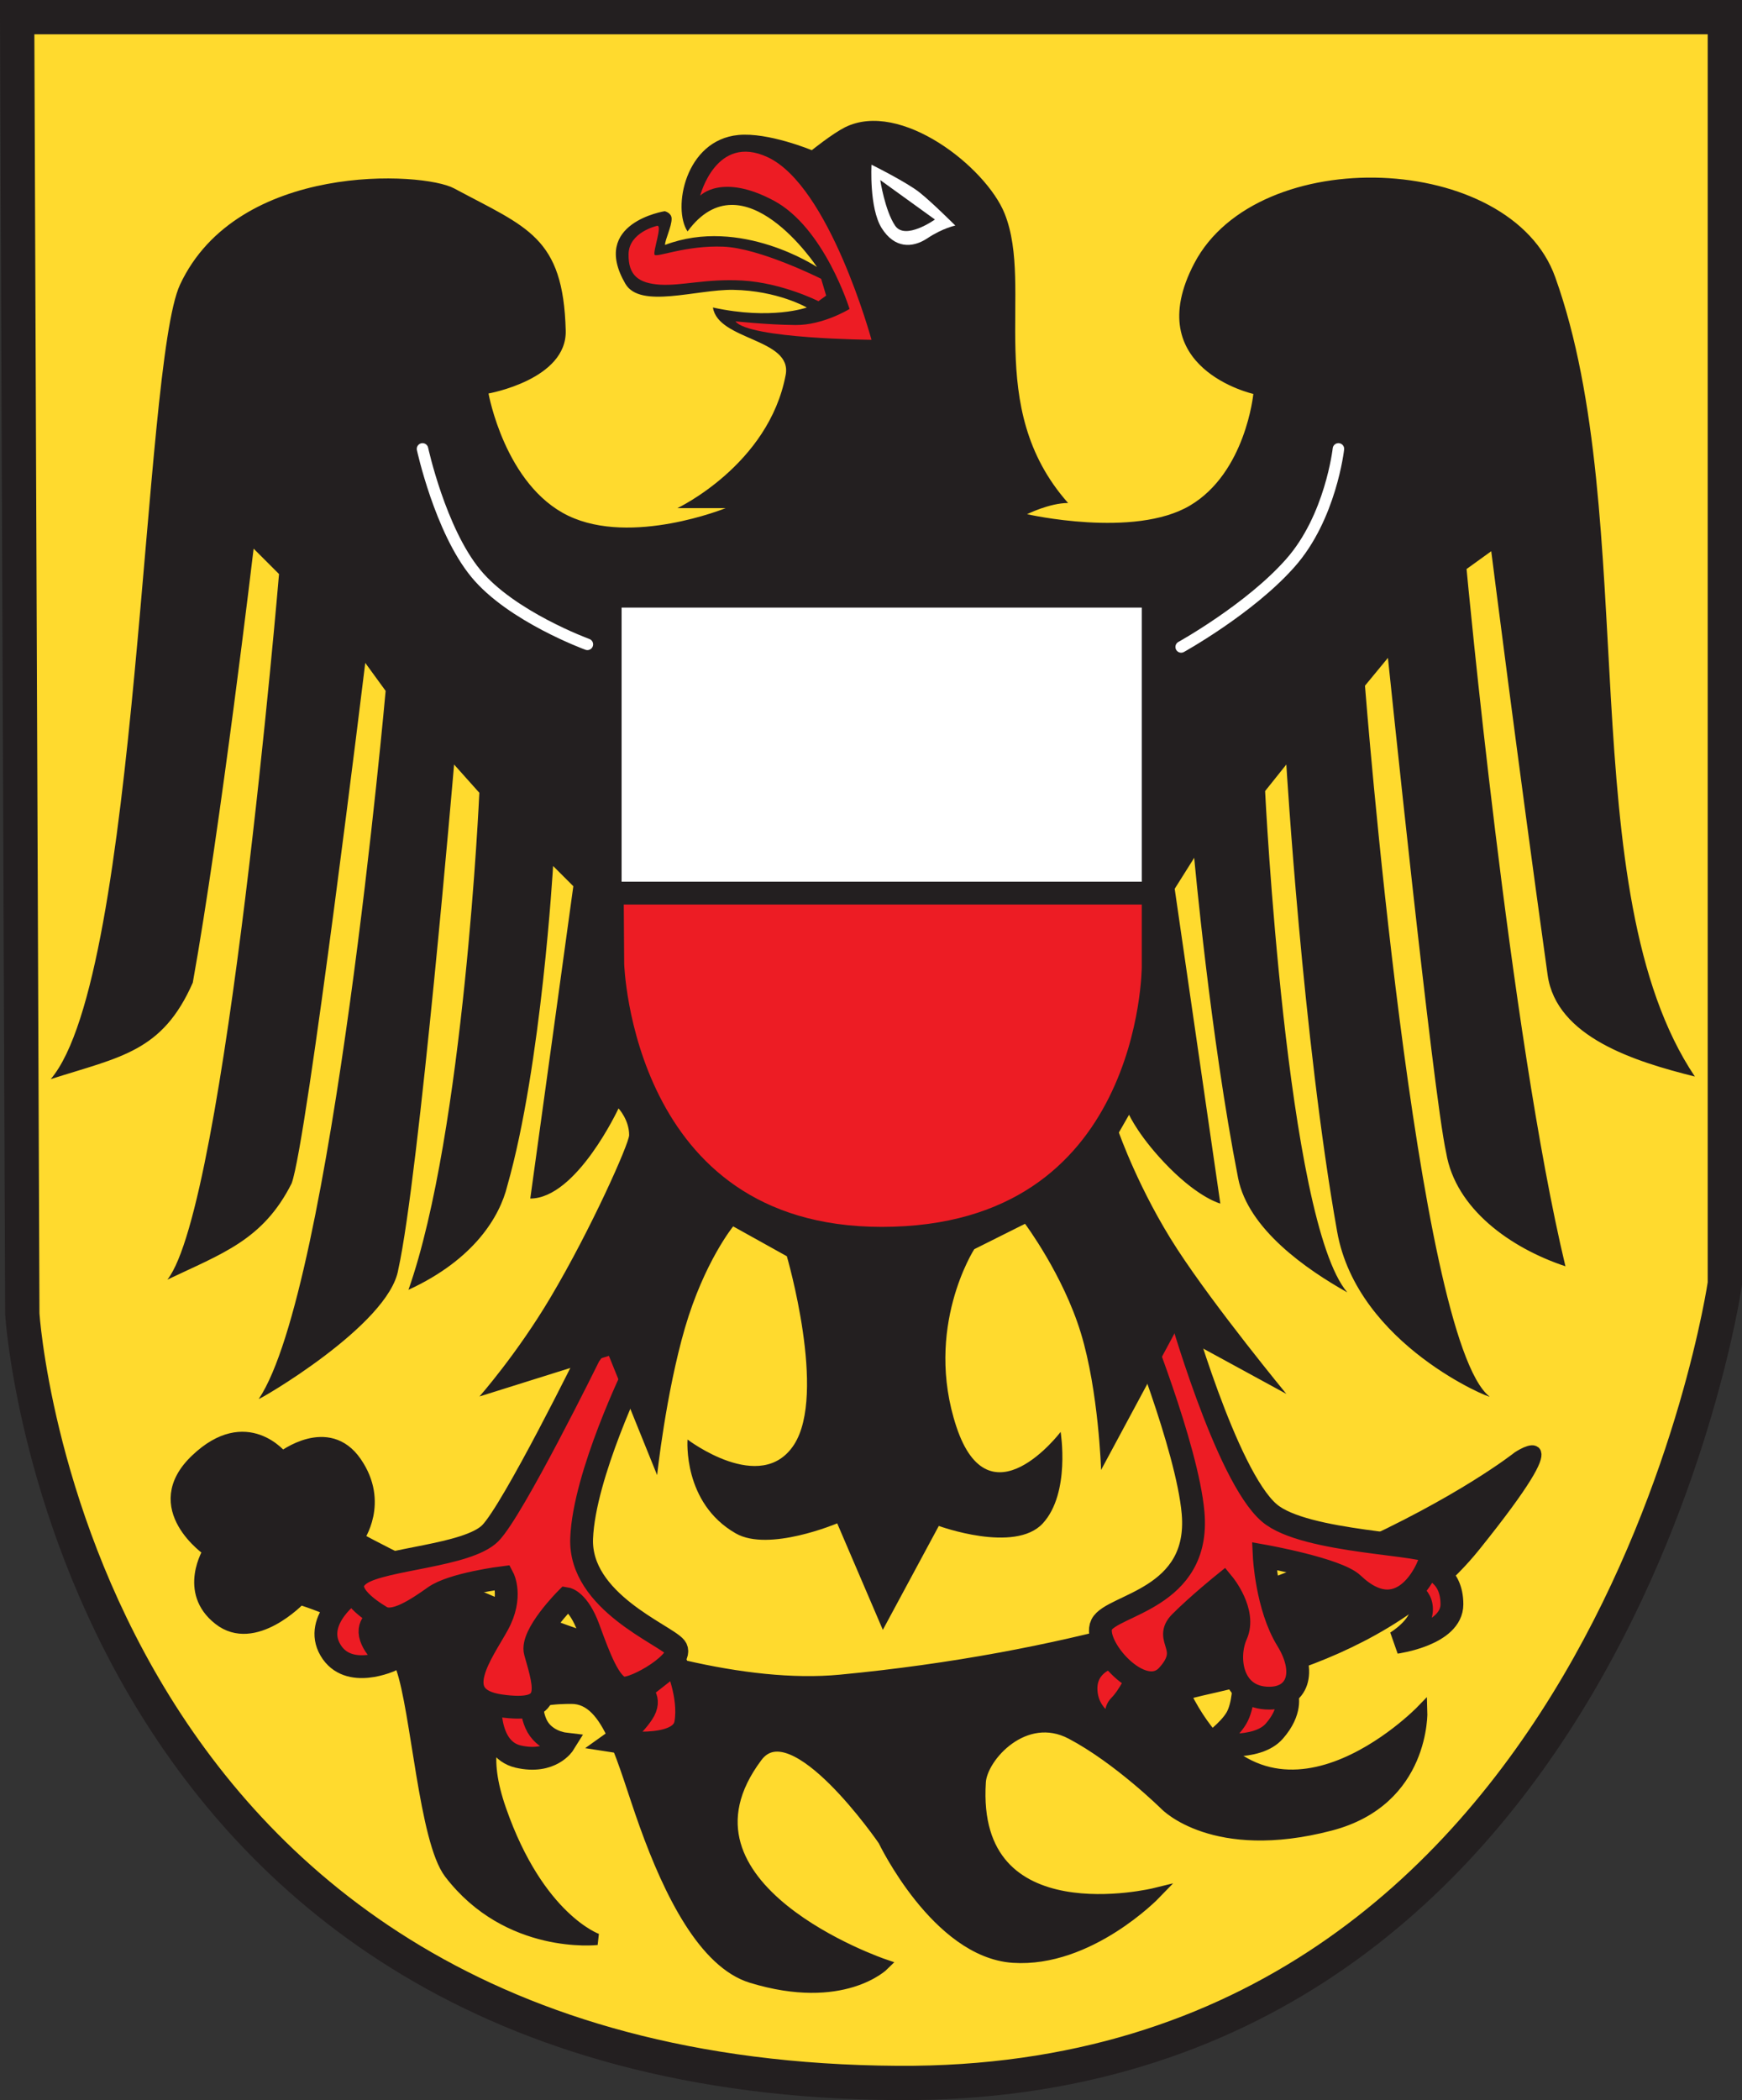 <?xml version="1.0" encoding="UTF-8" standalone="no"?>
<!-- Created with Inkscape (http://www.inkscape.org/) -->
<svg
   xmlns:svg="http://www.w3.org/2000/svg"
   xmlns="http://www.w3.org/2000/svg"
   version="1.0"
   width="560.394"
   height="675.433"
   id="svg8142">
  <rect width="100%" height="100%" fill="#333333" stroke="none"/>
  <defs
     id="defs8144" />
  <g
     transform="translate(60.575,-37.503)"
     id="layer1">
    <path
       d="M -55.059,43.019 L 494.302,43.019 L 494.302,450.343 C 494.302,450.343 456.773,708.845 228.231,707.414 C -37.887,705.798 -53.397,460.129 -53.397,460.129 L -55.059,43.019"
       id="path3867"
       style="fill:#ffda2e;fill-opacity:1;fill-rule:nonzero;stroke:none" />
    <path
       d="M -55.059,43.019 L 494.302,43.019 L 494.302,450.343 C 494.302,450.343 456.773,708.845 228.231,707.414 C -37.887,705.798 -53.397,460.129 -53.397,460.129 L -55.059,43.019 z"
       id="path3869"
       style="fill:none;stroke:#231f20;stroke-width:11.032;stroke-linecap:butt;stroke-linejoin:miter;stroke-miterlimit:4;stroke-dasharray:none;stroke-opacity:1" />
    <path
       d="M 54.712,532.233 C 54.712,532.233 62.928,520.785 53.927,507.768 C 44.925,494.704 30.246,506.106 30.246,506.106 C 30.246,506.106 18.798,491.427 2.503,506.937 C -13.837,522.447 6.566,536.295 6.566,536.295 C 6.566,536.295 -1.605,549.359 9.843,558.314 C 21.245,567.315 35.97,551.805 35.97,551.805 C 35.97,551.805 63.713,559.976 68.606,573.824 C 73.499,587.718 76.038,629.448 84.116,639.973 C 102.904,664.484 131.477,661.207 131.477,661.207 C 131.477,661.207 112.69,654.652 100.457,619.569 C 88.178,584.487 114.305,583.656 123.307,583.656 C 135.493,583.656 139.602,603.967 146.987,624.462 C 154.881,646.435 166.052,668.823 181.239,673.439 C 210.643,682.394 223.707,669.377 223.707,669.377 C 223.707,669.377 151.188,644.681 182.901,602.444 C 194.579,586.841 223.707,629.356 223.707,629.356 C 223.707,629.356 240.833,665.269 265.344,666.931 C 289.809,668.546 311.043,646.527 311.043,646.527 C 311.043,646.527 251.45,661.207 254.727,610.614 C 255.235,602.398 269.037,587.118 284.085,595.058 C 299.226,603.044 314.321,617.954 314.321,617.954 C 314.321,617.954 329.831,634.249 367.36,624.462 C 397.872,616.523 396.764,587.718 396.764,587.718 C 396.764,587.718 348.572,637.526 320.829,582.825 C 319.491,580.24 380.423,576.317 413.89,534.679 C 447.357,493.042 427.784,506.106 427.784,506.106 C 427.784,506.106 355.127,564.084 209.812,577.932 C 147.864,583.841 54.712,532.233 54.712,532.233"
       id="path3871"
       style="fill:#231f20;fill-opacity:1;fill-rule:nonzero;stroke:none" />
    <path
       d="M 54.712,532.233 C 54.712,532.233 62.928,520.785 53.927,507.768 C 44.925,494.704 30.246,506.106 30.246,506.106 C 30.246,506.106 18.798,491.427 2.503,506.937 C -13.837,522.447 6.566,536.295 6.566,536.295 C 6.566,536.295 -1.605,549.359 9.843,558.314 C 21.245,567.315 35.97,551.805 35.97,551.805 C 35.97,551.805 63.713,559.976 68.606,573.824 C 73.499,587.718 76.038,629.448 84.116,639.973 C 102.904,664.484 131.477,661.207 131.477,661.207 C 131.477,661.207 112.69,654.652 100.457,619.569 C 88.178,584.487 114.305,583.656 123.307,583.656 C 135.493,583.656 139.602,603.967 146.987,624.462 C 154.881,646.435 166.052,668.823 181.239,673.439 C 210.643,682.394 223.707,669.377 223.707,669.377 C 223.707,669.377 151.188,644.681 182.901,602.444 C 194.579,586.841 223.707,629.356 223.707,629.356 C 223.707,629.356 240.833,665.269 265.344,666.931 C 289.809,668.546 311.043,646.527 311.043,646.527 C 311.043,646.527 251.45,661.207 254.727,610.614 C 255.235,602.398 269.037,587.118 284.085,595.058 C 299.226,603.044 314.321,617.954 314.321,617.954 C 314.321,617.954 329.831,634.249 367.36,624.462 C 397.872,616.523 396.764,587.718 396.764,587.718 C 396.764,587.718 348.572,637.526 320.829,582.825 C 319.491,580.24 380.423,576.317 413.89,534.679 C 447.357,493.042 427.784,506.106 427.784,506.106 C 427.784,506.106 355.127,564.084 209.812,577.932 C 147.864,583.841 54.712,532.233 54.712,532.233 z"
       id="path3873"
       style="fill:none;stroke:#231f20;stroke-width:3.693;stroke-linecap:butt;stroke-linejoin:miter;stroke-miterlimit:4;stroke-dasharray:none;stroke-opacity:1" />
    <path
       d="M 53.05,549.359 C 53.05,549.359 39.986,558.36 45.71,568.146 C 51.434,577.932 65.329,571.377 65.329,571.377 C 65.329,571.377 60.435,568.977 58.774,564.084 C 57.158,559.191 62.051,557.529 62.051,557.529 L 53.05,549.359"
       id="path3875"
       style="fill:#ed1c24;fill-opacity:1;fill-rule:nonzero;stroke:none" />
    <path
       d="M 53.05,549.359 C 53.05,549.359 39.986,558.36 45.71,568.146 C 51.434,577.932 65.329,571.377 65.329,571.377 C 65.329,571.377 60.435,568.977 58.774,564.084 C 57.158,559.191 62.051,557.529 62.051,557.529 L 53.05,549.359 z"
       id="path3877"
       style="fill:none;stroke:#231f20;stroke-width:7.34;stroke-linecap:butt;stroke-linejoin:miter;stroke-miterlimit:4;stroke-dasharray:none;stroke-opacity:1" />
    <path
       d="M 97.133,583.656 C 97.133,583.656 95.518,599.997 106.135,602.444 C 116.752,604.89 120.814,598.335 120.814,598.335 C 120.814,598.335 114.305,597.551 111.813,591.827 C 109.366,586.103 111.813,584.441 111.813,584.441 L 97.133,583.656"
       id="path3879"
       style="fill:#ed1c24;fill-opacity:1;fill-rule:nonzero;stroke:none" />
    <path
       d="M 97.133,583.656 C 97.133,583.656 95.518,599.997 106.135,602.444 C 116.752,604.89 120.814,598.335 120.814,598.335 C 120.814,598.335 114.305,597.551 111.813,591.827 C 109.366,586.103 111.813,584.441 111.813,584.441 L 97.133,583.656 z"
       id="path3881"
       style="fill:none;stroke:#231f20;stroke-width:7.34;stroke-linecap:butt;stroke-linejoin:miter;stroke-miterlimit:4;stroke-dasharray:none;stroke-opacity:1" />
    <path
       d="M 145.279,581.21 C 145.279,581.21 149.388,583.656 146.11,588.549 C 142.879,593.442 137.155,597.504 137.155,597.504 C 137.155,597.504 158.343,600.828 160.005,591.827 C 161.62,582.825 156.727,572.208 156.727,572.208 L 145.279,581.21"
       id="path3883"
       style="fill:#ed1c24;fill-opacity:1;fill-rule:nonzero;stroke:none" />
    <path
       d="M 145.279,581.21 C 145.279,581.21 149.388,583.656 146.11,588.549 C 142.879,593.442 137.155,597.504 137.155,597.504 C 137.155,597.504 158.343,600.828 160.005,591.827 C 161.62,582.825 156.727,572.208 156.727,572.208 L 145.279,581.21 z"
       id="path3885"
       style="fill:none;stroke:#231f20;stroke-width:7.34;stroke-linecap:butt;stroke-linejoin:miter;stroke-miterlimit:4;stroke-dasharray:none;stroke-opacity:1" />
    <path
       d="M 296.318,570.593 C 296.318,570.593 287.363,573.039 288.978,582.825 C 290.594,592.611 301.996,595.058 301.996,595.058 C 301.996,595.058 296.318,589.38 299.595,586.103 C 302.827,582.825 305.319,577.101 305.319,577.101 L 296.318,570.593"
       id="path3887"
       style="fill:#ed1c24;fill-opacity:1;fill-rule:nonzero;stroke:none" />
    <path
       d="M 296.318,570.593 C 296.318,570.593 287.363,573.039 288.978,582.825 C 290.594,592.611 301.996,595.058 301.996,595.058 C 301.996,595.058 296.318,589.38 299.595,586.103 C 302.827,582.825 305.319,577.101 305.319,577.101 L 296.318,570.593 z"
       id="path3889"
       style="fill:none;stroke:#231f20;stroke-width:7.34;stroke-linecap:butt;stroke-linejoin:miter;stroke-miterlimit:4;stroke-dasharray:none;stroke-opacity:1" />
    <path
       d="M 353.465,582.825 C 353.465,582.825 355.081,587.764 349.357,594.273 C 343.679,600.782 328.954,598.335 328.954,598.335 C 328.954,598.335 334.678,594.273 337.124,590.165 C 339.571,586.103 339.571,578.763 339.571,578.763 L 353.465,582.825"
       id="path3891"
       style="fill:#ed1c24;fill-opacity:1;fill-rule:nonzero;stroke:none" />
    <path
       d="M 353.465,582.825 C 353.465,582.825 355.081,587.764 349.357,594.273 C 343.679,600.782 328.954,598.335 328.954,598.335 C 328.954,598.335 334.678,594.273 337.124,590.165 C 339.571,586.103 339.571,578.763 339.571,578.763 L 353.465,582.825 z"
       id="path3893"
       style="fill:none;stroke:#231f20;stroke-width:7.34;stroke-linecap:butt;stroke-linejoin:miter;stroke-miterlimit:4;stroke-dasharray:none;stroke-opacity:1" />
    <path
       d="M 399.165,542.019 C 399.165,542.019 406.504,543.635 406.504,553.467 C 406.504,563.253 388.548,565.7 388.548,565.7 C 388.548,565.7 396.718,560.806 396.718,555.083 C 396.718,549.359 390.163,548.574 390.163,548.574 L 399.165,542.019"
       id="path3895"
       style="fill:#ed1c24;fill-opacity:1;fill-rule:nonzero;stroke:none" />
    <path
       d="M 399.165,542.019 C 399.165,542.019 406.504,543.635 406.504,553.467 C 406.504,563.253 388.548,565.7 388.548,565.7 C 388.548,565.7 396.718,560.806 396.718,555.083 C 396.718,549.359 390.163,548.574 390.163,548.574 L 399.165,542.019 z"
       id="path3897"
       style="fill:none;stroke:#231f20;stroke-width:7.34;stroke-linecap:butt;stroke-linejoin:miter;stroke-miterlimit:4;stroke-dasharray:none;stroke-opacity:1" />
    <path
       d="M 128.985,473.47 C 128.985,473.47 104.473,523.231 97.133,530.617 C 89.794,537.957 62.836,538.788 55.496,543.635 C 48.157,548.574 57.989,555.083 62.051,557.529 C 66.113,559.976 73.453,555.083 79.176,551.02 C 84.901,546.912 101.242,544.881 101.242,544.881 C 101.242,544.881 104.473,551.02 99.58,559.976 C 94.687,568.931 83.239,583.656 100.411,586.103 C 117.537,588.549 115.136,581.117 111.628,568.838 C 110.059,563.253 121.645,551.667 121.645,551.667 C 121.645,551.667 125.522,552.267 128.8,561.268 C 132.077,570.223 135.493,579.548 139.602,580.379 C 143.664,581.21 160.005,571.424 156.727,567.315 C 153.45,563.253 125.707,552.636 126.538,532.233 C 127.323,511.83 143.664,478.363 143.664,478.363 L 143.664,453.021 L 128.985,473.47"
       id="path3899"
       style="fill:#ed1c24;fill-opacity:1;fill-rule:nonzero;stroke:none" />
    <path
       d="M 128.985,473.47 C 128.985,473.47 104.473,523.231 97.133,530.617 C 89.794,537.957 62.836,538.788 55.496,543.635 C 48.157,548.574 57.989,555.083 62.051,557.529 C 66.113,559.976 73.453,555.083 79.176,551.02 C 84.901,546.912 101.242,544.881 101.242,544.881 C 101.242,544.881 104.473,551.02 99.58,559.976 C 94.687,568.931 83.239,583.656 100.411,586.103 C 117.537,588.549 115.136,581.117 111.628,568.838 C 110.059,563.253 121.645,551.667 121.645,551.667 C 121.645,551.667 125.522,552.267 128.8,561.268 C 132.077,570.223 135.493,579.548 139.602,580.379 C 143.664,581.21 160.005,571.424 156.727,567.315 C 153.45,563.253 125.707,552.636 126.538,532.233 C 127.323,511.83 143.664,478.363 143.664,478.363 L 143.664,453.021 L 128.985,473.47 z"
       id="path3901"
       style="fill:none;stroke:#231f20;stroke-width:7.34;stroke-linecap:butt;stroke-linejoin:miter;stroke-miterlimit:4;stroke-dasharray:none;stroke-opacity:1" />
    <path
       d="M 304.488,461.237 C 304.488,461.237 321.383,502.921 323.23,524.062 C 325.676,551.805 297.102,553.467 293.825,559.976 C 290.594,566.484 306.935,585.318 315.059,576.317 C 323.23,567.315 313.444,564.869 319.168,559.191 C 324.892,553.467 333.016,546.912 333.016,546.912 C 333.016,546.912 340.402,555.913 337.124,563.253 C 333.847,570.593 335.509,583.656 347.741,583.656 C 356.743,583.656 359.974,575.486 353.465,564.915 C 346.91,554.298 346.126,537.957 346.126,537.957 C 346.126,537.957 369.668,542.157 374.653,546.912 C 390.994,562.422 399.995,540.403 399.995,537.126 C 399.995,533.895 359.143,533.895 347.741,524.062 C 333.708,512.061 318.337,457.129 318.337,457.129 L 304.488,461.237"
       id="path3903"
       style="fill:#ed1c24;fill-opacity:1;fill-rule:nonzero;stroke:none" />
    <path
       d="M 304.488,461.237 C 304.488,461.237 321.383,502.921 323.23,524.062 C 325.676,551.805 297.102,553.467 293.825,559.976 C 290.594,566.484 306.935,585.318 315.059,576.317 C 323.23,567.315 313.444,564.869 319.168,559.191 C 324.892,553.467 333.016,546.912 333.016,546.912 C 333.016,546.912 340.402,555.913 337.124,563.253 C 333.847,570.593 335.509,583.656 347.741,583.656 C 356.743,583.656 359.974,575.486 353.465,564.915 C 346.91,554.298 346.126,537.957 346.126,537.957 C 346.126,537.957 369.668,542.157 374.653,546.912 C 390.994,562.422 399.995,540.403 399.995,537.126 C 399.995,533.895 359.143,533.895 347.741,524.062 C 333.708,512.061 318.337,457.129 318.337,457.129 L 304.488,461.237 z"
       id="path3905"
       style="fill:none;stroke:#231f20;stroke-width:7.34;stroke-linecap:butt;stroke-linejoin:miter;stroke-miterlimit:4;stroke-dasharray:none;stroke-opacity:1" />
    <path
       d="M -2.667,129.063 C 15.844,89.411 75.53,92.688 85.501,98.089 C 108.997,110.691 120.629,113.599 121.414,143.788 C 121.876,159.575 96.58,164.053 96.58,164.053 C 96.58,164.053 101.842,193.55 122.245,203.382 C 142.648,213.168 172.837,200.936 172.837,200.936 L 157.327,200.936 C 157.327,200.936 186.732,187.041 192.179,158.052 C 194.348,146.327 170.391,147.02 168.775,136.403 C 187.563,140.511 198.965,136.403 198.965,136.403 C 198.965,136.403 189.594,130.956 175.284,130.725 C 163.467,130.54 145.372,136.91 140.617,128.786 C 129.169,109.168 153.265,105.429 153.265,105.429 C 153.265,105.429 155.481,105.936 155.481,107.829 C 155.527,110.322 153.357,114.569 153.357,116.276 C 177.73,107.044 202.242,123.385 202.242,123.385 C 202.242,123.385 178.561,87.472 160.605,111.937 C 155.712,104.598 159.774,82.579 176.946,80.917 C 186.593,79.994 200.58,85.81 200.58,85.81 C 200.58,85.81 207.043,80.594 211.197,78.471 C 229.108,69.515 256.666,91.303 262.62,106.213 C 272.222,130.217 255.466,168.208 283.024,199.274 C 277.069,199.274 269.822,202.874 269.822,202.874 C 269.822,202.874 304.258,210.722 322.214,200.105 C 340.171,189.488 342.617,164.192 342.617,164.192 C 342.617,164.192 305.919,156.021 323.599,122.231 C 344.002,83.179 425.384,86.364 439.74,126.663 C 467.529,204.167 444.679,324.185 484.655,383.733 C 465.406,378.932 440.109,371.085 437.294,351.097 C 427.507,280.933 419.152,214.784 419.152,214.784 L 411.213,220.508 C 411.213,220.508 425.107,369.885 443.017,444.758 C 425.107,438.803 407.658,426.155 404.658,408.291 C 400.365,388.903 385.916,249.082 385.916,249.082 L 378.531,258.037 C 378.531,258.037 394.872,467.838 418.552,486.626 C 419.983,487.734 376.084,470.285 369.575,433.587 C 358.497,371.316 353.234,283.379 353.234,283.379 L 346.403,291.919 C 346.403,291.919 353.234,430.309 372.853,453.159 C 359.789,445.82 340.956,432.848 337.724,416.415 C 328.769,370.716 323.599,313.384 323.599,313.384 L 317.321,323.355 L 332,424.586 C 332,424.586 325.492,422.97 315.706,413.184 C 305.919,403.351 302.642,396.012 302.642,396.012 L 299.365,401.736 C 299.365,401.736 305.919,420.477 318.152,439.265 C 330.384,458.052 353.234,485.795 353.234,485.795 L 317.321,466.223 L 293.641,510.26 C 293.641,510.26 292.856,484.964 287.132,466.223 C 281.408,447.435 269.175,431.094 269.175,431.094 L 252.834,439.265 C 252.834,439.265 236.54,464.561 247.11,496.412 C 257.727,528.263 280.623,498.028 280.623,498.028 C 280.623,498.028 283.855,517.646 274.899,527.432 C 265.898,537.218 241.433,528.263 241.433,528.263 L 223.429,561.684 L 208.751,527.432 C 208.751,527.432 186.732,536.757 176.115,530.663 C 158.989,520.877 160.605,500.474 160.605,500.474 C 160.605,500.474 184.239,518.477 194.856,502.136 C 205.473,485.795 192.548,441.527 192.548,441.527 L 175.284,431.925 C 175.284,431.925 166.006,443.281 159.774,464.561 C 153.588,485.887 150.819,511.922 150.819,511.922 L 135.309,473.562 L 93.671,486.626 C 93.671,486.626 105.766,472.916 116.521,454.775 C 129.631,432.71 141.817,405.244 141.817,402.567 C 141.817,397.628 138.401,393.981 138.401,393.981 C 138.401,393.981 124.922,422.97 110.012,422.97 C 110.151,422.185 123.861,322.524 123.861,322.524 L 117.352,316.015 C 117.352,316.015 113.659,380.086 102.627,418.862 C 100.226,428.694 92.056,442.542 70.822,452.328 C 88.732,401.551 93.625,292.473 93.625,292.473 L 85.501,283.379 C 85.501,283.379 74.238,415.676 67.544,445.82 C 64.544,463.73 22.214,488.103 22.676,487.411 C 46.31,452.328 63.482,259.699 63.482,259.699 L 56.927,250.697 C 56.927,250.697 38.14,404.967 33.247,418.077 C 24.061,436.357 10.859,440.65 -6.729,449.051 C 12.059,425.37 29.185,222.124 29.185,222.124 L 21.014,213.953 C 21.014,213.953 10.397,303.736 1.442,353.544 C -8.344,375.793 -21.731,377.363 -44.258,384.564 C -15.73,351.097 -14.761,155.098 -2.667,129.063"
       id="path3907"
       style="fill:#231f20;fill-opacity:1;fill-rule:nonzero;stroke:none" />
    <path
       d="M 219.783,90.473 C 219.783,90.473 231.231,96.15 235.339,99.474 C 239.401,102.705 246.741,110.045 246.741,110.045 C 246.741,110.045 242.633,110.876 237.74,114.153 C 232.847,117.384 227.169,117.384 223.061,110.876 C 218.998,104.367 219.783,90.473 219.783,90.473"
       id="path3909"
       style="fill:#ffffff;fill-opacity:1;fill-rule:nonzero;stroke:none" />
    <path
       d="M 222.599,95.412 L 240.186,108.106 C 240.186,108.106 230.585,114.938 227.353,110.045 C 224.076,105.152 222.599,95.412 222.599,95.412"
       id="path3911"
       style="fill:#231f20;fill-opacity:1;fill-rule:nonzero;stroke:none" />
    <path
       d="M 75.345,181.871 C 75.345,181.871 81.023,207.998 92.471,221.893 C 103.873,235.787 128.384,244.742 128.384,244.742"
       id="path3913"
       style="fill:none;stroke:#ffffff;stroke-width:3.693;stroke-linecap:round;stroke-linejoin:miter;stroke-miterlimit:4;stroke-dasharray:none;stroke-opacity:1" />
    <path
       d="M 369.991,181.871 C 369.991,181.871 367.544,203.936 354.481,218.615 C 341.463,233.341 319.398,245.573 319.398,245.573"
       id="path3915"
       style="fill:none;stroke:#ffffff;stroke-width:3.693;stroke-linecap:round;stroke-linejoin:round;stroke-miterlimit:4;stroke-dasharray:none;stroke-opacity:1" />
    <path
       d="M 164.667,100.443 C 164.667,100.443 169.791,80.363 186.316,88.026 C 206.304,97.258 219.783,146.789 219.783,146.789 C 219.783,146.789 180.454,146.466 176.023,140.88 C 175.93,140.788 185.624,141.942 195.318,142.034 C 204.227,142.127 212.72,136.864 212.72,136.864 C 212.72,136.864 204.642,110.783 188.394,102.059 C 171.637,93.058 164.667,100.443 164.667,100.443"
       id="path3917"
       style="fill:#ed1c24;fill-opacity:1;fill-rule:nonzero;stroke:none" />
    <path
       d="M 135.724,230.063 L 310.397,230.063 L 310.397,348.42 C 310.397,348.42 310.397,435.756 223.061,435.756 C 139.001,435.756 136.555,347.589 136.555,347.589 L 135.724,230.063"
       id="path3919"
       style="fill:#ed1c24;fill-opacity:1;fill-rule:nonzero;stroke:none" />
    <path
       d="M 135.724,230.063 L 310.397,230.063 L 310.397,348.42 C 310.397,348.42 310.397,435.756 223.061,435.756 C 139.001,435.756 136.555,347.589 136.555,347.589 L 135.724,230.063 z"
       id="path3921"
       style="fill:none;stroke:#231f20;stroke-width:7.34;stroke-linecap:butt;stroke-linejoin:miter;stroke-miterlimit:4;stroke-dasharray:none;stroke-opacity:1" />
    <path
       d="M 135.724,324.739 L 310.401,324.739 L 310.401,229.242 L 135.724,229.242 L 135.724,324.739 z"
       id="path3923"
       style="fill:#ffffff;fill-opacity:1;fill-rule:nonzero;stroke:none" />
    <path
       d="M 310.397,324.739 L 135.719,324.739 L 135.719,229.242 L 310.397,229.242 L 310.397,324.739 z"
       id="path3925"
       style="fill:none;stroke:#231f20;stroke-width:7.34;stroke-linecap:butt;stroke-linejoin:miter;stroke-miterlimit:4;stroke-dasharray:none;stroke-opacity:1" />
    <path
       d="M 150.634,110.183 C 150.634,110.183 141.771,112.214 141.633,119.185 C 141.494,126.109 144.864,128.601 151.788,129.063 C 158.712,129.479 166.744,127.078 178.192,127.724 C 191.071,128.463 202.704,134.372 202.704,134.372 L 205.196,132.571 L 203.581,127.17 C 203.581,127.17 183.824,117.246 172.053,116.83 C 160.235,116.369 150.772,120.339 150.034,119.462 C 149.295,118.585 152.849,109.306 150.634,110.183"
       id="path3927"
       style="fill:#ed1c24;fill-opacity:1;fill-rule:nonzero;stroke:none" />
  </g>
</svg>
